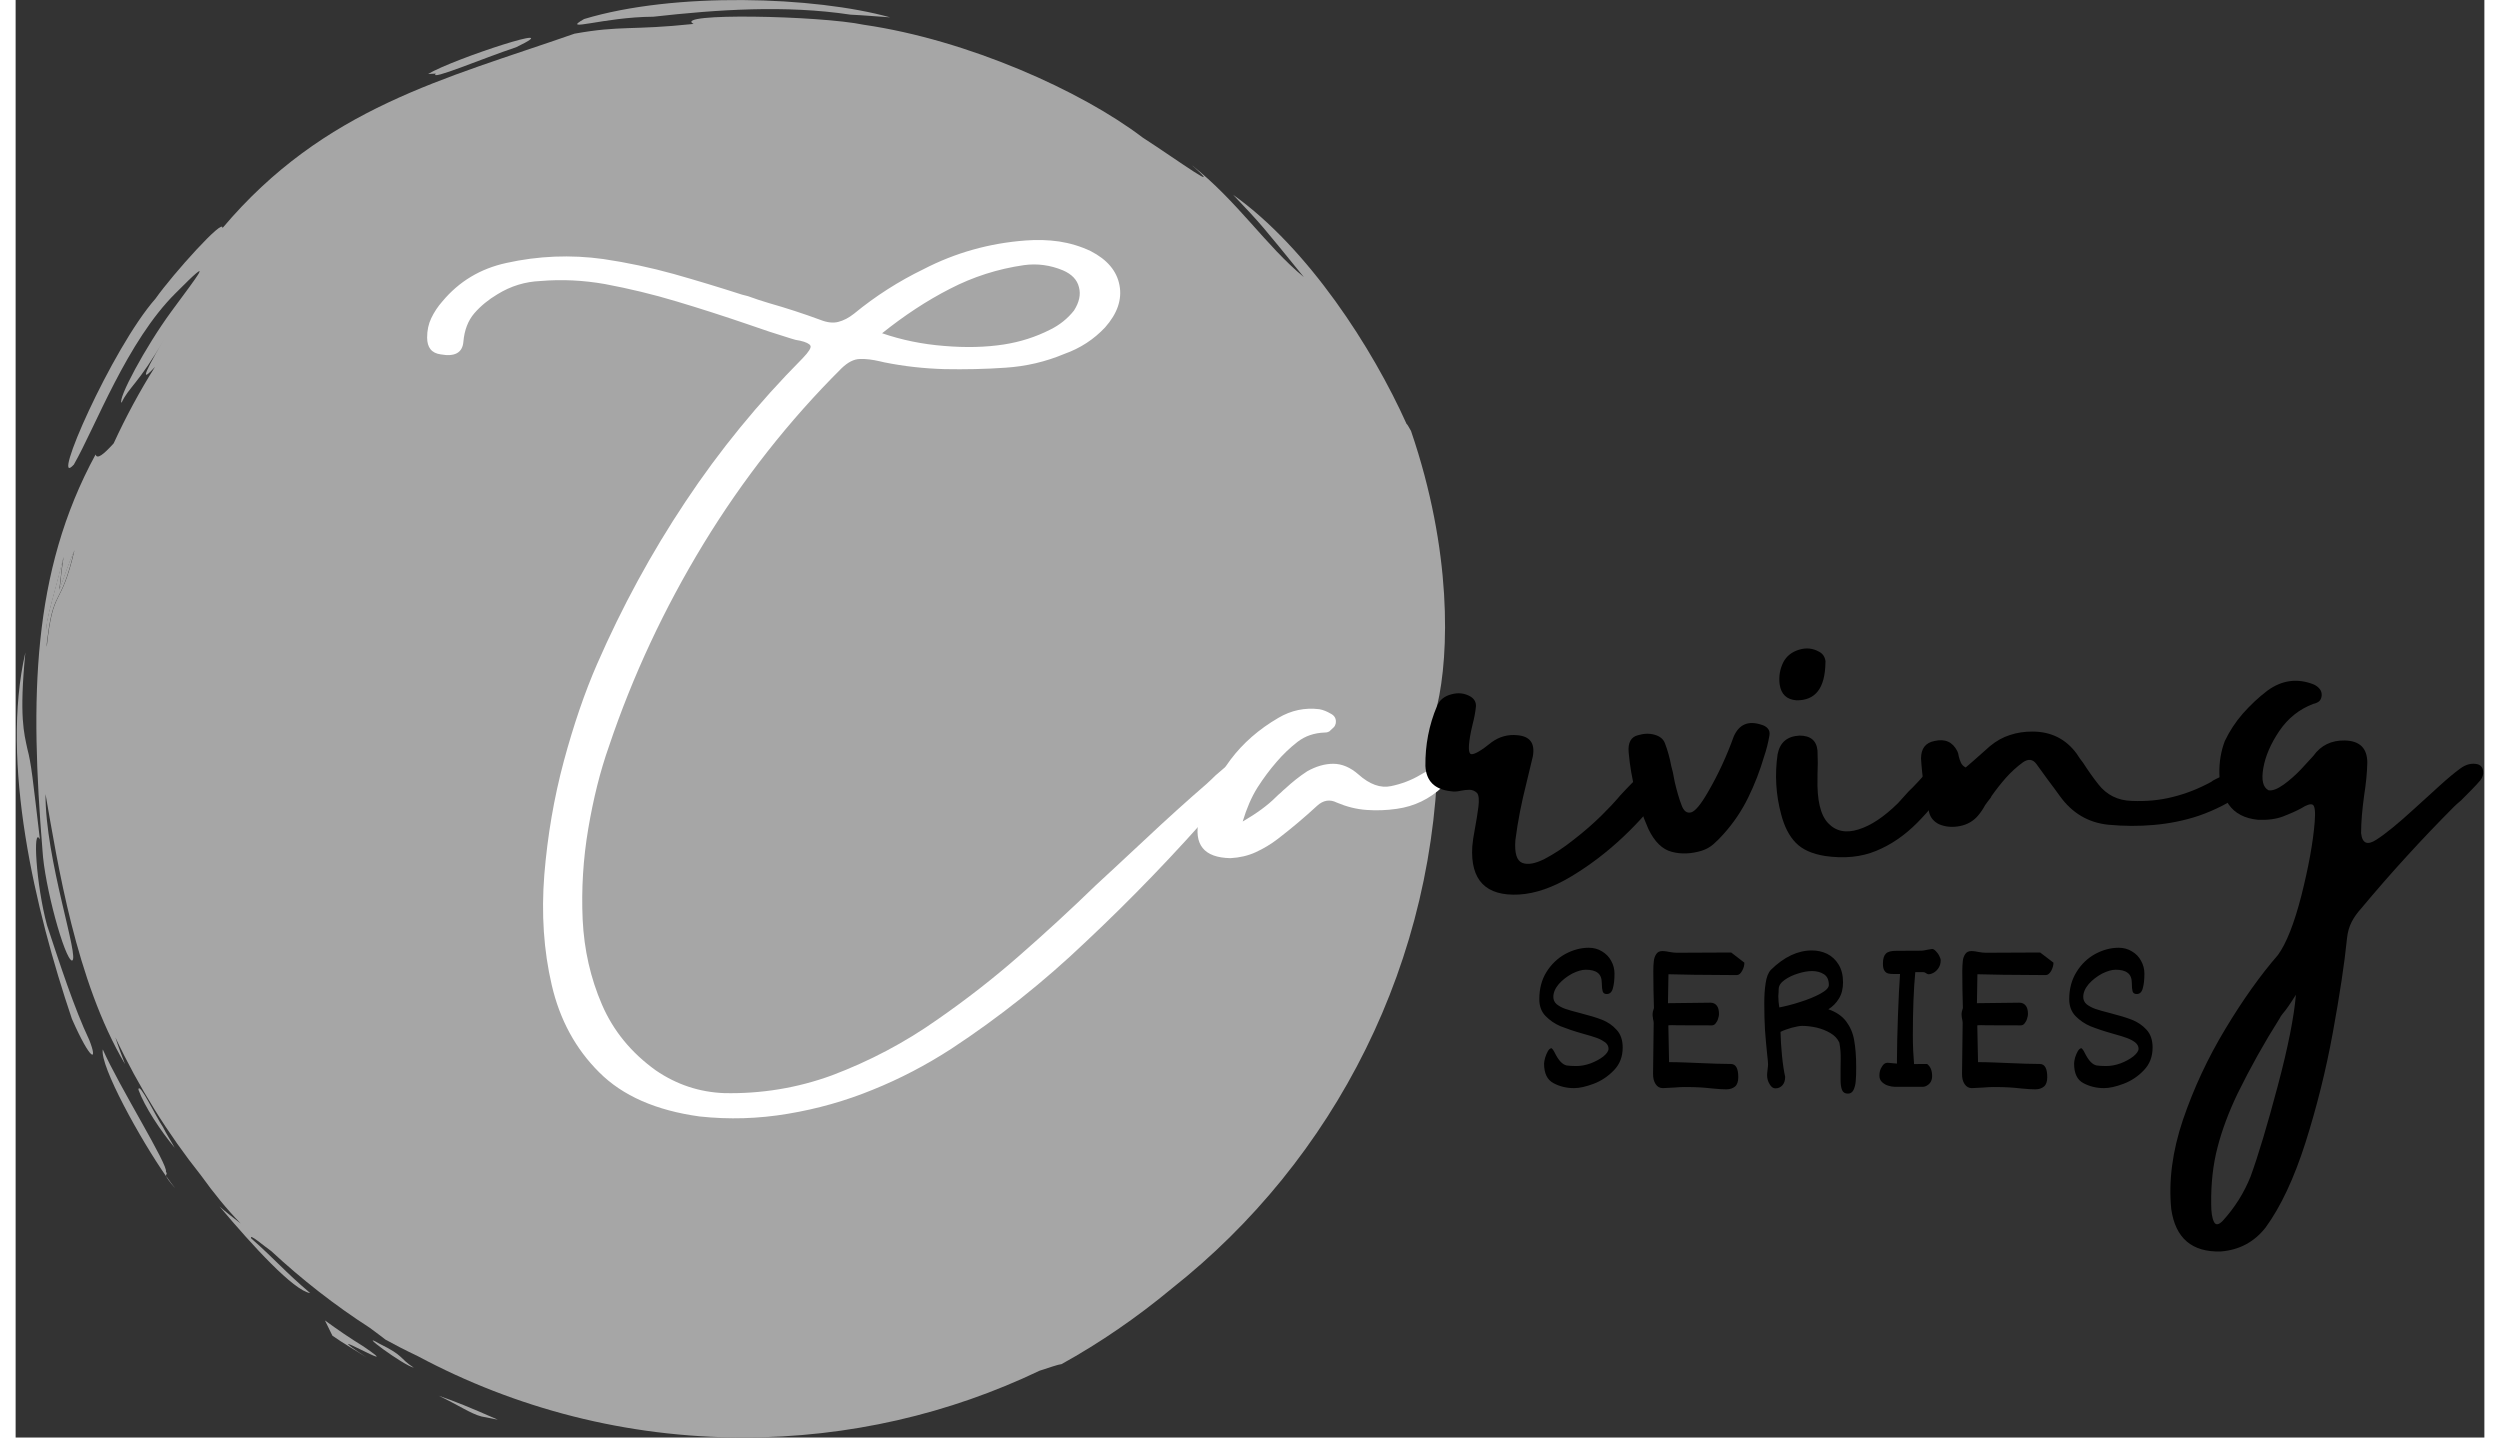 <?xml version="1.0" encoding="UTF-8"?>
<svg xmlns="http://www.w3.org/2000/svg" xmlns:xlink="http://www.w3.org/1999/xlink" width="80px" height="46px" viewBox="0 0 79 46" version="1.1">
<rect x="0" y="0" width="79" height="46" fill="#333333" stroke="none"/>
<g id="surface1">
<path style=" stroke:none;fill-rule:nonzero;fill:rgb(65.098%,65.098%,65.098%);fill-opacity:1;" d="M 16.016 1.512 C 17.816 0.645 14.031 1.871 13.199 2.367 L 13.445 2.355 C 13.219 2.605 14.965 1.859 16.016 1.512 Z M 16.016 1.512 "/>
<path style=" stroke:none;fill-rule:nonzero;fill:rgb(65.098%,65.098%,65.098%);fill-opacity:1;" d="M 1.004 29.605 C 0.656 28.324 0.539 26.395 0.777 26.863 C 0.547 24.918 0.504 24.449 0.375 23.961 C 0.273 23.473 0.109 22.949 0.312 20.879 C -0.496 24.395 0.621 29.109 1.801 32.605 C 2.414 33.996 2.641 33.988 2.355 33.277 C 1.875 32.266 1.406 30.82 1.004 29.605 Z M 1.004 29.605 "/>
<path style=" stroke:none;fill-rule:nonzero;fill:rgb(65.098%,65.098%,65.098%);fill-opacity:1;" d="M 1.875 17.609 C 1.691 18.023 1.555 18.449 1.398 18.871 C 1.441 18.523 1.473 18.172 1.523 17.82 C 1.105 19.598 0.895 19.84 0.988 20.695 C 1.195 18.723 1.426 19.543 1.875 17.609 Z M 1.875 17.609 "/>
<path style=" stroke:none;fill-rule:nonzero;fill:rgb(65.098%,65.098%,65.098%);fill-opacity:1;" d="M 4.809 37.496 C 4.898 37.301 3.309 34.762 2.789 33.582 C 2.688 34.105 4.004 36.48 4.816 37.641 C 4.797 37.566 4.871 37.586 4.809 37.496 Z M 4.809 37.496 "/>
<path style=" stroke:none;fill-rule:nonzero;fill:rgb(65.098%,65.098%,65.098%);fill-opacity:1;" d="M 4.816 37.633 C 4.836 37.688 4.898 37.789 5.102 38.02 C 5.02 37.918 4.926 37.789 4.816 37.633 Z M 4.816 37.633 "/>
<path style=" stroke:none;fill-rule:nonzero;fill:rgb(65.098%,65.098%,65.098%);fill-opacity:1;" d="M 2.504 30.371 C 2.176 29.355 2.02 28.664 1.836 27.984 C 1.938 28.914 2.246 29.727 2.504 30.371 Z M 2.504 30.371 "/>
<path style=" stroke:none;fill-rule:nonzero;fill:rgb(65.098%,65.098%,65.098%);fill-opacity:1;" d="M 4.715 36.066 C 4.508 35.773 3.941 34.574 3.93 34.871 C 4.133 35.426 4.633 36.176 5.09 36.73 C 4.965 36.5 4.824 36.289 4.715 36.066 Z M 4.715 36.066 "/>
<path style=" stroke:none;fill-rule:nonzero;fill:rgb(65.098%,65.098%,65.098%);fill-opacity:1;" d="M 11.125 43.082 C 10.703 42.824 10.301 42.547 9.898 42.254 L 10.137 42.742 C 10.492 42.992 10.867 43.203 11.234 43.441 C 9.352 42.199 12.68 44.141 11.125 43.082 Z M 11.125 43.082 "/>
<path style=" stroke:none;fill-rule:nonzero;fill:rgb(65.098%,65.098%,65.098%);fill-opacity:1;" d="M 14.91 45.328 L 15.43 45.43 C 14.555 45.043 14.051 44.84 13.539 44.664 C 14.203 44.98 14.562 45.238 14.91 45.328 Z M 14.91 45.328 "/>
<path style=" stroke:none;fill-rule:nonzero;fill:rgb(65.098%,65.098%,65.098%);fill-opacity:1;" d="M 12.742 43.766 C 12.258 43.449 12.449 43.395 11.645 43 C 10.867 42.547 12.398 43.688 12.742 43.766 Z M 12.742 43.766 "/>
<path style=" stroke:none;fill-rule:nonzero;fill:rgb(65.098%,65.098%,65.098%);fill-opacity:1;" d="M 20.406 0.535 C 22.461 0.305 24.645 0.156 26.715 0.469 C 27.133 0.488 27.555 0.527 27.984 0.555 C 25.57 -0.117 21.082 -0.266 18.191 0.609 C 17.414 1.051 18.816 0.543 20.406 0.535 Z M 20.406 0.535 "/>
<path style=" stroke:none;fill-rule:nonzero;fill:rgb(65.098%,65.098%,65.098%);fill-opacity:1;" d="M 44.652 13.789 C 44.586 13.672 44.523 13.559 44.512 13.57 C 43.426 11.148 41.367 7.945 38.961 6.234 C 39.887 7.207 39.906 7.246 41.223 8.867 C 40.004 7.863 39.109 6.445 37.629 5.277 C 38.77 6.285 37.152 5.102 36.066 4.402 C 34.109 2.91 30.469 1.277 27.145 0.793 C 25.715 0.496 20.988 0.406 21.695 0.766 C 19.691 0.977 19.379 0.809 17.883 1.078 C 13.723 2.531 9.871 3.441 6.617 7.301 C 6.684 6.934 5.035 8.766 4.477 9.555 C 3.07 11.156 1.07 15.734 1.863 14.867 C 2.559 13.652 3.562 10.918 5.129 9.371 C 6.434 8.055 5.832 8.812 4.988 9.961 C 4.141 11.113 3.254 12.789 3.391 12.887 C 3.609 12.402 3.949 12.262 4.742 10.871 C 3.93 12.25 4.121 12.113 4.461 11.738 C 3.969 12.52 3.527 13.34 3.137 14.188 C 2.816 14.543 2.605 14.711 2.559 14.543 C 0.504 18.32 0.465 22.359 0.859 27.203 C 0.922 28.352 1.57 30.691 1.801 30.738 C 2.074 30.719 0.941 27.488 0.957 25.41 C 1.344 27.617 1.926 31.391 3.5 34.051 C 3.391 33.766 3.281 33.48 3.191 33.195 C 3.941 34.789 4.863 36.27 5.941 37.625 C 6.336 38.176 6.754 38.691 7.203 39.152 C 6.977 38.977 6.746 38.801 6.527 38.609 C 7.578 39.859 8.902 41.305 9.426 41.379 C 8.582 40.66 8.344 40.34 7.539 39.629 C 7.457 39.445 7.953 39.879 8.18 40.035 C 9.16 40.945 10.211 41.766 11.336 42.492 C 11.52 42.633 11.691 42.75 11.84 42.871 C 12.086 43.008 12.461 43.203 12.879 43.402 C 15.988 45.062 19.527 46 23.285 46 C 26.676 46 29.887 45.238 32.766 43.863 C 33.066 43.766 33.367 43.66 33.469 43.652 C 34.684 42.98 35.875 42.164 37 41.23 C 42.184 37.133 45.52 30.766 45.52 23.613 C 45.52 23.262 45.508 22.922 45.492 22.57 C 45.875 20.918 45.969 17.637 44.652 13.789 Z M 1.535 17.82 C 1.48 18.172 1.441 18.523 1.406 18.871 C 1.562 18.449 1.699 18.023 1.883 17.609 C 1.434 19.535 1.203 18.723 0.996 20.695 C 0.906 19.84 1.105 19.598 1.535 17.82 Z M 1.535 17.82 "/>
<path style=" stroke:none;fill-rule:nonzero;fill:rgb(100%,100%,100%);fill-opacity:1;" d="M 39.098 25.051 C 38.977 25.211 38.844 25.363 38.695 25.512 C 38.617 25.602 38.531 25.691 38.441 25.781 C 37.109 27.309 35.707 28.766 34.234 30.148 C 32.902 31.418 31.473 32.555 29.941 33.562 C 29.137 34.082 28.301 34.52 27.43 34.871 C 26.562 35.227 25.656 35.484 24.711 35.641 C 23.77 35.801 22.824 35.828 21.887 35.727 C 20.496 35.535 19.422 35.066 18.672 34.312 C 17.918 33.562 17.414 32.633 17.156 31.523 C 16.898 30.418 16.82 29.242 16.918 27.992 C 17.02 26.746 17.227 25.531 17.543 24.355 C 17.859 23.184 18.215 22.148 18.605 21.254 C 19.402 19.426 20.344 17.691 21.434 16.055 C 22.523 14.414 23.773 12.887 25.184 11.465 C 25.383 11.258 25.465 11.125 25.434 11.062 C 25.402 11 25.289 10.945 25.102 10.902 C 25.008 10.891 24.914 10.867 24.809 10.832 C 24.34 10.688 23.883 10.539 23.434 10.379 C 22.668 10.117 21.906 9.871 21.148 9.645 C 20.395 9.418 19.629 9.234 18.859 9.09 C 18.172 8.969 17.484 8.934 16.801 8.992 C 16.305 9.012 15.848 9.152 15.422 9.414 C 15.133 9.586 14.887 9.785 14.68 10.023 C 14.477 10.258 14.359 10.566 14.328 10.941 C 14.297 11.289 14.051 11.422 13.602 11.34 C 13.312 11.301 13.168 11.121 13.168 10.801 C 13.168 10.574 13.211 10.367 13.301 10.18 C 13.391 9.992 13.508 9.812 13.656 9.645 C 14.191 9.004 14.875 8.594 15.707 8.414 C 16.727 8.188 17.762 8.145 18.805 8.289 C 19.57 8.402 20.32 8.562 21.055 8.766 C 21.789 8.973 22.52 9.195 23.25 9.43 C 23.316 9.449 23.375 9.465 23.434 9.477 C 23.656 9.559 23.883 9.633 24.105 9.699 C 24.668 9.859 25.219 10.039 25.758 10.238 C 25.965 10.32 26.156 10.344 26.324 10.301 C 26.492 10.258 26.66 10.172 26.828 10.039 C 27.516 9.473 28.258 9 29.055 8.613 C 30.074 8.086 31.164 7.781 32.324 7.695 C 32.68 7.668 33.035 7.676 33.391 7.727 C 33.742 7.781 34.082 7.883 34.402 8.035 C 34.934 8.309 35.238 8.672 35.324 9.129 C 35.41 9.586 35.254 10.035 34.863 10.477 C 34.5 10.863 34.066 11.145 33.562 11.324 C 32.957 11.578 32.332 11.723 31.68 11.766 C 31.027 11.812 30.375 11.824 29.723 11.812 C 29.074 11.793 28.43 11.723 27.793 11.594 C 27.746 11.586 27.703 11.574 27.656 11.562 C 27.422 11.508 27.207 11.48 27.016 11.488 C 26.824 11.492 26.633 11.59 26.43 11.785 C 24.75 13.457 23.277 15.328 22.012 17.402 C 20.75 19.477 19.742 21.637 18.988 23.879 C 18.707 24.672 18.488 25.551 18.324 26.52 C 18.16 27.484 18.102 28.457 18.145 29.426 C 18.191 30.395 18.398 31.301 18.762 32.145 C 19.125 32.988 19.703 33.691 20.488 34.254 C 21.152 34.707 21.879 34.949 22.676 34.98 C 23.863 35.004 25.016 34.816 26.125 34.41 C 27.324 33.957 28.445 33.367 29.492 32.629 C 30.41 31.992 31.285 31.312 32.113 30.586 C 32.945 29.859 33.766 29.105 34.57 28.324 C 34.879 28.043 35.391 27.562 36.117 26.887 C 36.84 26.207 37.504 25.609 38.105 25.09 C 38.207 24.996 38.305 24.906 38.398 24.812 C 38.586 24.645 38.75 24.508 38.898 24.406 C 39.043 24.309 39.184 24.27 39.32 24.289 C 39.578 24.312 39.504 24.566 39.098 25.051 Z M 32.27 8.484 C 31.426 8.605 30.637 8.859 29.898 9.242 C 29.156 9.621 28.434 10.098 27.727 10.664 C 28.352 10.879 29.016 11.016 29.711 11.07 C 30.406 11.129 31.043 11.113 31.625 11.023 C 32.148 10.941 32.641 10.785 33.109 10.547 C 33.41 10.398 33.664 10.195 33.867 9.938 C 34.035 9.676 34.09 9.426 34.027 9.191 C 33.969 8.953 33.797 8.773 33.516 8.652 C 33.113 8.484 32.695 8.426 32.27 8.484 Z M 32.27 8.484 "/>
<path style=" stroke:none;fill-rule:nonzero;fill:rgb(100%,100%,100%);fill-opacity:1;" d="M 45.73 24.527 C 45.785 24.539 45.824 24.555 45.848 24.578 C 45.867 24.602 45.891 24.645 45.914 24.711 C 45.934 24.781 45.914 24.859 45.848 24.949 C 45.777 25.043 45.719 25.117 45.664 25.176 C 45.246 25.57 44.754 25.805 44.195 25.883 C 43.871 25.93 43.551 25.941 43.23 25.918 C 42.906 25.895 42.594 25.816 42.281 25.684 C 42.055 25.57 41.848 25.605 41.652 25.781 C 41.25 26.152 40.828 26.508 40.391 26.844 C 40.168 27.016 39.93 27.156 39.684 27.27 C 39.438 27.383 39.168 27.445 38.875 27.461 C 38.023 27.445 37.688 27.027 37.867 26.207 C 37.875 26.168 37.891 26.141 37.906 26.121 C 38.152 25.453 38.477 24.852 38.875 24.312 C 39.277 23.777 39.789 23.332 40.406 22.973 C 40.816 22.73 41.254 22.637 41.723 22.695 C 41.848 22.719 41.961 22.766 42.074 22.832 C 42.211 22.898 42.27 23.008 42.242 23.156 C 42.23 23.203 42.211 23.242 42.18 23.273 C 42.145 23.309 42.109 23.34 42.074 23.371 C 42.055 23.398 42.027 23.414 41.992 23.426 C 41.961 23.438 41.926 23.441 41.891 23.441 C 41.555 23.453 41.266 23.551 41.023 23.738 C 40.781 23.926 40.559 24.137 40.359 24.371 C 40.137 24.625 39.93 24.902 39.738 25.203 C 39.547 25.508 39.391 25.871 39.266 26.289 C 39.715 26.027 40.066 25.77 40.324 25.512 C 40.379 25.457 40.434 25.406 40.492 25.359 C 40.539 25.312 40.582 25.27 40.629 25.234 C 40.852 25.027 41.086 24.84 41.332 24.68 C 41.613 24.523 41.891 24.441 42.164 24.441 C 42.441 24.441 42.711 24.555 42.969 24.781 C 43.328 25.102 43.676 25.227 44.012 25.156 C 44.348 25.086 44.66 24.969 44.949 24.797 C 45.246 24.617 45.508 24.527 45.73 24.527 Z M 45.73 24.527 "/>
<path style=" stroke:none;fill-rule:nonzero;fill:rgb(0%,0%,0%);fill-opacity:1;" d="M 52 24.766 C 52.188 24.57 52.355 24.492 52.5 24.535 C 52.645 24.578 52.738 24.684 52.773 24.859 C 52.809 25.035 52.758 25.23 52.617 25.445 C 52.34 25.859 51.941 26.309 51.434 26.789 C 50.922 27.27 50.375 27.688 49.785 28.043 C 49.195 28.398 48.637 28.594 48.113 28.625 C 47.047 28.684 46.547 28.168 46.613 27.086 C 46.625 26.941 46.652 26.746 46.699 26.508 C 46.742 26.27 46.781 26.043 46.809 25.82 C 46.836 25.602 46.824 25.449 46.766 25.375 C 46.695 25.309 46.613 25.273 46.523 25.273 C 46.438 25.273 46.34 25.285 46.238 25.305 C 46.129 25.332 46.023 25.336 45.926 25.32 C 45.406 25.262 45.137 24.992 45.113 24.512 C 45.105 23.844 45.227 23.203 45.484 22.594 C 45.562 22.402 45.719 22.277 45.941 22.219 C 46.164 22.156 46.371 22.18 46.562 22.293 C 46.684 22.371 46.738 22.477 46.73 22.609 C 46.711 22.793 46.676 22.977 46.629 23.156 C 46.609 23.234 46.59 23.312 46.574 23.395 C 46.48 23.867 46.48 24.113 46.578 24.133 C 46.68 24.148 46.898 24.023 47.234 23.75 C 47.484 23.57 47.758 23.496 48.059 23.527 C 48.461 23.562 48.625 23.785 48.551 24.203 C 48.484 24.484 48.414 24.773 48.344 25.066 C 48.191 25.668 48.07 26.273 47.992 26.887 C 47.961 27.301 48.035 27.543 48.215 27.613 C 48.391 27.68 48.629 27.637 48.93 27.484 C 49.227 27.328 49.539 27.125 49.867 26.863 C 50.199 26.605 50.488 26.352 50.742 26.102 C 50.992 25.852 51.164 25.672 51.258 25.559 C 51.301 25.504 51.371 25.426 51.469 25.324 C 51.562 25.227 51.66 25.121 51.762 25.02 C 51.875 24.906 51.953 24.82 52 24.766 Z M 52 24.766 "/>
<path style=" stroke:none;fill-rule:nonzero;fill:rgb(0%,0%,0%);fill-opacity:1;" d="M 55.855 23.188 C 55.945 23.211 56.02 23.254 56.066 23.309 C 56.121 23.367 56.137 23.445 56.121 23.539 C 56.082 23.766 56.027 23.988 55.953 24.203 C 55.82 24.656 55.652 25.094 55.445 25.516 C 55.238 25.941 54.973 26.336 54.645 26.699 C 54.543 26.812 54.441 26.918 54.332 27.012 C 54.227 27.105 54.098 27.176 53.957 27.223 C 53.621 27.324 53.301 27.34 52.996 27.258 C 52.691 27.18 52.445 26.934 52.25 26.531 C 51.906 25.75 51.691 24.93 51.617 24.074 C 51.59 23.766 51.691 23.582 51.914 23.527 C 52.109 23.469 52.285 23.465 52.449 23.512 C 52.613 23.559 52.723 23.645 52.777 23.781 C 52.867 24.016 52.934 24.262 52.98 24.512 C 53 24.578 53.016 24.645 53.031 24.711 C 53.055 24.824 53.074 24.934 53.094 25.035 C 53.164 25.328 53.234 25.57 53.309 25.762 C 53.379 25.957 53.48 26.031 53.617 25.996 C 53.75 25.957 53.93 25.738 54.156 25.344 C 54.484 24.781 54.758 24.184 54.98 23.566 C 55.152 23.18 55.441 23.055 55.855 23.188 Z M 55.855 23.188 "/>
<path style=" stroke:none;fill-rule:nonzero;fill:rgb(0%,0%,0%);fill-opacity:1;" d="M 61.953 24.543 C 62.02 24.578 62.047 24.641 62.043 24.723 C 62.039 24.809 62.012 24.883 61.965 24.949 C 61.621 25.469 61.246 25.93 60.852 26.328 C 60.453 26.73 60.016 27.031 59.539 27.227 C 59.062 27.426 58.512 27.48 57.898 27.391 C 57.484 27.324 57.172 27.184 56.965 26.969 C 56.754 26.754 56.598 26.449 56.496 26.055 C 56.328 25.43 56.289 24.793 56.383 24.137 C 56.457 23.754 56.691 23.559 57.086 23.539 C 57.438 23.539 57.629 23.699 57.66 24.02 C 57.672 24.281 57.672 24.539 57.66 24.797 C 57.66 24.832 57.66 24.867 57.66 24.898 C 57.641 25.602 57.754 26.082 58 26.34 C 58.246 26.602 58.57 26.668 58.969 26.543 C 59.367 26.422 59.789 26.141 60.238 25.699 C 60.293 25.641 60.363 25.562 60.449 25.465 C 60.531 25.371 60.625 25.27 60.727 25.176 C 60.871 25.027 60.988 24.898 61.078 24.797 C 61.359 24.516 61.648 24.43 61.953 24.543 Z M 56.988 22.41 C 56.676 22.387 56.496 22.219 56.449 21.902 C 56.418 21.652 56.453 21.418 56.566 21.191 C 56.668 20.996 56.836 20.863 57.062 20.793 C 57.293 20.719 57.508 20.742 57.711 20.855 C 57.789 20.895 57.844 20.953 57.879 21.027 C 57.91 21.102 57.922 21.16 57.914 21.207 C 57.902 22.02 57.594 22.418 56.988 22.41 Z M 56.988 22.41 "/>
<path style=" stroke:none;fill-rule:nonzero;fill:rgb(0%,0%,0%);fill-opacity:1;" d="M 71.168 24.781 C 71.168 24.781 71.176 24.781 71.184 24.781 C 71.242 24.793 71.297 24.809 71.352 24.84 C 71.41 24.867 71.445 24.922 71.461 25.004 C 71.492 25.148 71.449 25.262 71.336 25.344 C 70.879 25.668 70.387 25.922 69.859 26.105 C 69.387 26.262 68.91 26.355 68.426 26.398 C 67.945 26.441 67.457 26.438 66.961 26.391 C 66.324 26.324 65.809 26.02 65.418 25.477 C 65.297 25.305 65.168 25.137 65.043 24.969 C 64.918 24.797 64.793 24.621 64.66 24.441 C 64.547 24.293 64.406 24.277 64.238 24.391 C 64.035 24.539 63.852 24.707 63.688 24.891 C 63.523 25.078 63.371 25.273 63.227 25.477 C 63.219 25.5 63.207 25.523 63.191 25.543 C 63.133 25.613 63.078 25.688 63.023 25.766 C 62.957 25.891 62.879 26.004 62.793 26.105 C 62.645 26.277 62.453 26.387 62.219 26.434 C 61.984 26.48 61.762 26.465 61.547 26.375 C 61.387 26.293 61.285 26.176 61.238 26.02 C 61.098 25.441 61.008 24.859 60.973 24.273 C 60.973 23.953 61.117 23.766 61.406 23.711 C 61.742 23.633 61.984 23.742 62.133 24.035 C 62.156 24.082 62.172 24.137 62.18 24.203 C 62.195 24.27 62.219 24.336 62.246 24.398 C 62.273 24.465 62.324 24.52 62.402 24.559 C 62.496 24.48 62.578 24.41 62.652 24.344 C 62.836 24.184 63.008 24.027 63.176 23.879 C 63.379 23.711 63.594 23.59 63.82 23.52 C 64.043 23.445 64.281 23.41 64.535 23.41 C 65.133 23.41 65.605 23.645 65.953 24.117 C 66.02 24.223 66.086 24.32 66.16 24.41 C 66.312 24.648 66.473 24.875 66.641 25.09 C 66.91 25.438 67.27 25.617 67.719 25.629 C 68.18 25.648 68.617 25.609 69.039 25.5 C 69.461 25.395 69.867 25.234 70.258 25.02 C 70.273 25.008 70.293 24.996 70.312 24.98 C 70.445 24.906 70.582 24.844 70.723 24.797 C 70.863 24.75 71.012 24.746 71.168 24.781 Z M 71.168 24.781 "/>
<path style=" stroke:none;fill-rule:nonzero;fill:rgb(0%,0%,0%);fill-opacity:1;" d="M 78.789 24.457 C 78.891 24.492 78.949 24.566 78.961 24.672 C 78.973 24.781 78.945 24.879 78.871 24.969 C 78.805 25.047 78.715 25.148 78.598 25.266 C 78.48 25.383 78.363 25.5 78.254 25.613 C 78.16 25.691 78.086 25.758 78.031 25.812 C 76.992 26.855 76 27.941 75.055 29.074 C 74.934 29.207 74.832 29.348 74.754 29.5 C 74.676 29.652 74.625 29.824 74.605 30.02 C 74.523 30.832 74.371 31.836 74.152 33.035 C 73.934 34.234 73.641 35.406 73.277 36.559 C 72.91 37.707 72.484 38.617 71.996 39.285 C 71.633 39.746 71.156 40 70.566 40.047 C 69.641 40.074 69.113 39.621 68.98 38.691 C 68.891 37.789 69.016 36.836 69.355 35.832 C 69.699 34.824 70.148 33.859 70.711 32.926 C 71.27 31.996 71.832 31.207 72.395 30.559 C 72.664 30.188 72.914 29.555 73.145 28.656 C 73.371 27.758 73.516 26.973 73.57 26.309 C 73.598 25.969 73.574 25.781 73.504 25.75 C 73.438 25.715 73.312 25.754 73.137 25.867 C 72.977 25.953 72.785 26.039 72.562 26.125 C 72.336 26.211 72.07 26.246 71.758 26.234 C 71.328 26.191 71.016 26.027 70.82 25.746 C 70.625 25.461 70.523 25.133 70.52 24.754 C 70.512 24.375 70.574 24.027 70.695 23.711 C 70.844 23.398 71.035 23.105 71.273 22.832 C 71.516 22.559 71.773 22.316 72.055 22.102 C 72.52 21.762 73.016 21.695 73.539 21.902 C 73.617 21.938 73.68 21.984 73.73 22.047 C 73.781 22.109 73.801 22.184 73.793 22.27 C 73.781 22.352 73.75 22.414 73.703 22.449 C 73.648 22.488 73.59 22.512 73.527 22.523 C 73.074 22.695 72.715 22.984 72.438 23.391 C 72.164 23.797 71.992 24.195 71.926 24.578 C 71.859 24.961 71.914 25.195 72.094 25.289 C 72.219 25.309 72.375 25.25 72.574 25.109 C 72.77 24.969 72.957 24.801 73.137 24.613 C 73.312 24.422 73.445 24.281 73.527 24.188 C 73.77 23.848 74.105 23.688 74.535 23.695 C 75.016 23.707 75.254 23.945 75.254 24.41 C 75.246 24.734 75.211 25.082 75.152 25.457 C 75.09 25.91 75.055 26.312 75.055 26.66 C 75.09 26.988 75.254 27.059 75.543 26.871 C 75.836 26.684 76.238 26.355 76.754 25.883 C 77.043 25.621 77.316 25.375 77.566 25.145 C 77.82 24.914 78.039 24.73 78.227 24.594 C 78.41 24.457 78.598 24.41 78.789 24.457 Z M 71.52 37.645 C 71.766 36.969 72.055 36.004 72.387 34.754 C 72.719 33.508 72.91 32.535 72.969 31.832 C 72.789 32.121 72.648 32.324 72.547 32.438 C 72.5 32.492 72.469 32.547 72.445 32.594 C 71.953 33.371 71.504 34.176 71.098 35.004 C 70.82 35.586 70.605 36.156 70.461 36.715 C 70.316 37.266 70.25 37.871 70.258 38.523 C 70.258 38.785 70.285 38.973 70.344 39.094 C 70.398 39.211 70.492 39.203 70.625 39.07 C 71.008 38.648 71.309 38.176 71.52 37.645 Z M 71.52 37.645 "/>
<path style=" stroke:none;fill-rule:nonzero;fill:rgb(0%,0%,0%);fill-opacity:1;" d="M 48.91 34.035 C 48.91 33.984 48.926 33.922 48.945 33.844 C 48.969 33.766 49 33.695 49.035 33.633 C 49.07 33.574 49.109 33.543 49.152 33.543 C 49.156 33.543 49.168 33.559 49.188 33.582 C 49.207 33.605 49.223 33.637 49.242 33.668 C 49.312 33.812 49.379 33.914 49.441 33.977 C 49.5 34.039 49.562 34.078 49.629 34.094 C 49.699 34.105 49.801 34.113 49.941 34.113 C 50.086 34.113 50.238 34.086 50.402 34.027 C 50.562 33.965 50.699 33.891 50.809 33.805 C 50.918 33.715 50.973 33.633 50.973 33.559 C 50.973 33.48 50.938 33.414 50.867 33.355 C 50.797 33.305 50.707 33.254 50.602 33.215 C 50.492 33.176 50.344 33.129 50.152 33.078 C 49.863 32.996 49.625 32.914 49.438 32.84 C 49.254 32.762 49.094 32.652 48.957 32.512 C 48.82 32.371 48.758 32.191 48.758 31.973 C 48.758 31.641 48.832 31.352 48.988 31.102 C 49.145 30.852 49.348 30.66 49.59 30.527 C 49.836 30.395 50.086 30.328 50.34 30.328 C 50.5 30.328 50.641 30.367 50.766 30.445 C 50.891 30.52 50.992 30.621 51.059 30.75 C 51.129 30.875 51.164 31.012 51.164 31.156 C 51.164 31.344 51.148 31.496 51.113 31.621 C 51.082 31.746 51.016 31.809 50.914 31.809 C 50.848 31.809 50.805 31.781 50.785 31.723 C 50.77 31.664 50.758 31.582 50.758 31.469 C 50.758 31.309 50.715 31.195 50.625 31.129 C 50.539 31.062 50.41 31.031 50.242 31.031 C 50.117 31.031 49.977 31.074 49.809 31.156 C 49.645 31.246 49.504 31.352 49.383 31.488 C 49.266 31.625 49.207 31.762 49.207 31.902 C 49.207 31.996 49.242 32.074 49.316 32.137 C 49.391 32.195 49.48 32.246 49.594 32.285 C 49.707 32.324 49.863 32.367 50.062 32.418 C 50.352 32.492 50.586 32.562 50.766 32.633 C 50.945 32.703 51.102 32.809 51.23 32.953 C 51.363 33.094 51.426 33.285 51.426 33.52 C 51.426 33.809 51.336 34.051 51.148 34.246 C 50.961 34.441 50.746 34.586 50.5 34.68 C 50.25 34.773 50.043 34.82 49.871 34.82 C 49.629 34.82 49.406 34.766 49.211 34.66 C 49.012 34.555 48.91 34.348 48.91 34.035 Z M 55.32 30.805 C 55.32 30.895 55.297 30.98 55.246 31.07 C 55.199 31.156 55.141 31.203 55.074 31.203 C 53.973 31.199 53.246 31.188 52.891 31.176 C 52.891 31.254 52.887 31.402 52.883 31.621 C 52.879 31.852 52.875 32.012 52.875 32.102 L 54.234 32.086 C 54.32 32.086 54.387 32.117 54.434 32.176 C 54.484 32.234 54.508 32.328 54.508 32.453 C 54.508 32.488 54.5 32.535 54.48 32.594 C 54.465 32.652 54.438 32.703 54.402 32.746 C 54.367 32.793 54.324 32.812 54.273 32.812 C 53.816 32.812 53.461 32.812 53.199 32.809 C 53.145 32.805 53.078 32.805 53.008 32.805 C 52.945 32.805 52.902 32.809 52.887 32.812 L 52.91 33.988 C 53.07 33.988 53.25 33.992 53.449 34 C 53.648 34.008 53.781 34.016 53.848 34.016 C 54.293 34.035 54.641 34.047 54.887 34.047 C 55.047 34.047 55.125 34.188 55.125 34.469 C 55.125 34.609 55.09 34.711 55.02 34.77 C 54.949 34.828 54.855 34.859 54.742 34.859 C 54.645 34.859 54.496 34.852 54.301 34.832 C 54.164 34.816 54.031 34.805 53.906 34.797 C 53.777 34.789 53.613 34.785 53.414 34.785 C 53.32 34.785 53.211 34.789 53.086 34.801 C 52.887 34.812 52.762 34.82 52.711 34.82 C 52.613 34.82 52.535 34.777 52.48 34.691 C 52.422 34.605 52.395 34.492 52.398 34.352 L 52.418 32.73 C 52.418 32.695 52.41 32.656 52.398 32.613 C 52.398 32.605 52.395 32.582 52.391 32.551 C 52.383 32.52 52.383 32.492 52.383 32.461 C 52.383 32.402 52.398 32.332 52.426 32.258 C 52.414 31.883 52.406 31.492 52.406 31.078 C 52.406 30.953 52.41 30.844 52.422 30.758 C 52.43 30.672 52.457 30.594 52.5 30.531 C 52.543 30.465 52.605 30.434 52.695 30.434 C 52.738 30.434 52.781 30.438 52.828 30.445 C 52.871 30.453 52.902 30.457 52.914 30.461 C 53.016 30.48 53.098 30.488 53.16 30.488 L 54.027 30.484 C 54.453 30.48 54.742 30.48 54.898 30.48 Z M 56.312 34.828 C 56.242 34.828 56.18 34.785 56.129 34.695 C 56.074 34.609 56.047 34.512 56.047 34.406 C 56.047 34.371 56.051 34.312 56.062 34.23 C 56.07 34.156 56.078 34.098 56.078 34.062 C 56.078 34 56.066 33.891 56.047 33.719 C 56.02 33.473 56 33.219 55.98 32.965 C 55.965 32.711 55.957 32.426 55.957 32.109 C 55.957 31.871 55.969 31.656 56 31.465 C 56.027 31.27 56.082 31.129 56.168 31.035 C 56.59 30.621 57.027 30.414 57.48 30.414 C 57.652 30.414 57.816 30.449 57.969 30.523 C 58.117 30.598 58.242 30.711 58.336 30.867 C 58.43 31.02 58.477 31.211 58.477 31.434 C 58.477 31.641 58.434 31.812 58.344 31.957 C 58.258 32.098 58.145 32.211 58.008 32.297 C 58.258 32.383 58.445 32.512 58.574 32.68 C 58.703 32.852 58.793 33.051 58.832 33.281 C 58.875 33.516 58.898 33.801 58.898 34.145 C 58.898 34.332 58.895 34.48 58.883 34.598 C 58.875 34.711 58.848 34.805 58.812 34.879 C 58.773 34.957 58.715 34.996 58.633 34.996 C 58.539 34.996 58.477 34.957 58.445 34.879 C 58.414 34.805 58.398 34.695 58.398 34.559 L 58.398 34.465 C 58.398 34.348 58.398 34.262 58.398 34.199 L 58.402 33.91 C 58.402 33.801 58.402 33.711 58.395 33.633 C 58.391 33.555 58.375 33.465 58.359 33.363 C 58.301 33.238 58.207 33.137 58.074 33.059 C 57.941 32.98 57.793 32.922 57.633 32.883 C 57.469 32.848 57.316 32.828 57.168 32.828 C 57.098 32.828 56.988 32.848 56.836 32.887 C 56.688 32.93 56.566 32.973 56.477 33.02 C 56.48 33.238 56.496 33.492 56.523 33.773 C 56.551 34.059 56.586 34.285 56.625 34.457 C 56.625 34.57 56.598 34.66 56.539 34.727 C 56.48 34.793 56.406 34.828 56.312 34.828 Z M 56.438 32.238 C 56.633 32.199 56.859 32.145 57.109 32.062 C 57.359 31.984 57.574 31.895 57.754 31.797 C 57.934 31.699 58.023 31.605 58.023 31.52 C 58.023 31.359 57.973 31.246 57.867 31.176 C 57.762 31.109 57.637 31.074 57.488 31.074 C 57.359 31.074 57.207 31.098 57.039 31.152 C 56.871 31.203 56.727 31.273 56.605 31.359 C 56.48 31.449 56.422 31.543 56.418 31.648 L 56.414 31.762 C 56.41 31.809 56.406 31.848 56.406 31.875 C 56.406 32 56.418 32.121 56.438 32.238 Z M 60.789 31.109 C 60.738 31.641 60.711 32.316 60.711 33.133 C 60.711 33.48 60.727 33.785 60.75 34.051 L 61.02 34.047 C 61.055 34.047 61.105 34.047 61.168 34.047 C 61.219 34.086 61.262 34.141 61.289 34.207 C 61.316 34.273 61.328 34.355 61.328 34.441 C 61.328 34.508 61.312 34.562 61.285 34.617 C 61.254 34.668 61.215 34.707 61.168 34.734 C 61.125 34.762 61.078 34.777 61.035 34.777 L 60.125 34.777 C 60.066 34.777 60.004 34.766 59.926 34.742 C 59.852 34.723 59.789 34.684 59.727 34.629 C 59.668 34.574 59.641 34.504 59.641 34.418 C 59.641 34.312 59.664 34.219 59.719 34.137 C 59.766 34.051 59.828 34.008 59.902 34.008 L 60.203 34.035 L 60.203 33.871 C 60.203 33.523 60.215 33.066 60.234 32.508 C 60.254 31.949 60.277 31.504 60.301 31.168 L 60.102 31.168 C 60.031 31.168 59.973 31.164 59.926 31.152 C 59.879 31.141 59.836 31.113 59.805 31.066 C 59.77 31.016 59.754 30.945 59.754 30.844 L 59.754 30.828 C 59.754 30.684 59.785 30.578 59.848 30.516 C 59.91 30.453 60.02 30.426 60.18 30.426 L 60.996 30.422 C 61.027 30.422 61.086 30.41 61.18 30.391 C 61.262 30.375 61.312 30.367 61.328 30.367 C 61.367 30.367 61.402 30.391 61.445 30.434 C 61.488 30.48 61.527 30.527 61.555 30.586 C 61.586 30.645 61.602 30.691 61.602 30.73 C 61.602 30.824 61.578 30.906 61.535 30.973 C 61.492 31.039 61.441 31.09 61.379 31.125 C 61.316 31.16 61.262 31.176 61.211 31.176 C 61.191 31.176 61.168 31.164 61.137 31.145 C 61.109 31.121 61.078 31.109 61.047 31.109 Z M 65.211 30.805 C 65.211 30.895 65.184 30.98 65.137 31.07 C 65.086 31.156 65.027 31.203 64.965 31.203 C 63.859 31.199 63.133 31.188 62.777 31.176 C 62.777 31.254 62.773 31.402 62.77 31.621 C 62.766 31.852 62.762 32.012 62.762 32.102 L 64.121 32.086 C 64.207 32.086 64.273 32.117 64.32 32.176 C 64.371 32.234 64.395 32.328 64.395 32.453 C 64.395 32.488 64.387 32.535 64.367 32.594 C 64.352 32.652 64.324 32.703 64.289 32.746 C 64.254 32.793 64.211 32.812 64.16 32.812 C 63.703 32.812 63.348 32.812 63.086 32.809 C 63.031 32.805 62.965 32.805 62.895 32.805 C 62.832 32.805 62.789 32.809 62.773 32.812 L 62.797 33.988 C 62.957 33.988 63.137 33.992 63.336 34 C 63.535 34.008 63.668 34.016 63.734 34.016 C 64.18 34.035 64.527 34.047 64.773 34.047 C 64.934 34.047 65.012 34.188 65.012 34.469 C 65.012 34.609 64.977 34.711 64.906 34.77 C 64.836 34.828 64.742 34.859 64.633 34.859 C 64.531 34.859 64.383 34.852 64.188 34.832 C 64.051 34.816 63.918 34.805 63.793 34.797 C 63.664 34.789 63.5 34.785 63.301 34.785 C 63.207 34.785 63.098 34.789 62.973 34.801 C 62.773 34.812 62.648 34.82 62.598 34.82 C 62.5 34.82 62.426 34.777 62.367 34.691 C 62.309 34.605 62.281 34.492 62.285 34.352 L 62.305 32.73 C 62.305 32.695 62.297 32.656 62.289 32.613 C 62.285 32.605 62.281 32.582 62.277 32.551 C 62.273 32.52 62.27 32.492 62.27 32.461 C 62.27 32.402 62.285 32.332 62.312 32.258 C 62.301 31.883 62.293 31.492 62.293 31.078 C 62.293 30.953 62.301 30.844 62.309 30.758 C 62.316 30.672 62.344 30.594 62.387 30.531 C 62.43 30.465 62.496 30.434 62.586 30.434 C 62.625 30.434 62.668 30.438 62.715 30.445 C 62.758 30.453 62.789 30.457 62.801 30.461 C 62.906 30.48 62.984 30.488 63.047 30.488 L 63.914 30.484 C 64.34 30.48 64.629 30.48 64.785 30.48 Z M 65.871 34.035 C 65.871 33.984 65.883 33.922 65.902 33.844 C 65.926 33.766 65.957 33.695 65.992 33.633 C 66.031 33.574 66.066 33.543 66.109 33.543 C 66.113 33.543 66.125 33.559 66.145 33.582 C 66.164 33.605 66.184 33.637 66.199 33.668 C 66.27 33.812 66.336 33.914 66.398 33.977 C 66.457 34.039 66.52 34.078 66.586 34.094 C 66.656 34.105 66.758 34.113 66.898 34.113 C 67.043 34.113 67.195 34.086 67.359 34.027 C 67.52 33.965 67.656 33.891 67.766 33.805 C 67.875 33.715 67.934 33.633 67.934 33.559 C 67.934 33.48 67.895 33.414 67.824 33.355 C 67.758 33.305 67.664 33.254 67.559 33.215 C 67.449 33.176 67.301 33.129 67.113 33.078 C 66.82 32.996 66.582 32.914 66.395 32.84 C 66.211 32.762 66.051 32.652 65.914 32.512 C 65.781 32.371 65.715 32.191 65.715 31.973 C 65.715 31.641 65.793 31.352 65.949 31.102 C 66.102 30.852 66.305 30.66 66.547 30.527 C 66.793 30.395 67.043 30.328 67.297 30.328 C 67.457 30.328 67.598 30.367 67.723 30.445 C 67.852 30.52 67.949 30.621 68.016 30.75 C 68.086 30.875 68.121 31.012 68.121 31.156 C 68.121 31.344 68.105 31.496 68.07 31.621 C 68.039 31.746 67.973 31.809 67.875 31.809 C 67.805 31.809 67.762 31.781 67.742 31.723 C 67.727 31.664 67.719 31.582 67.719 31.469 C 67.719 31.309 67.676 31.195 67.582 31.129 C 67.496 31.062 67.367 31.031 67.199 31.031 C 67.078 31.031 66.934 31.074 66.766 31.156 C 66.602 31.246 66.461 31.352 66.34 31.488 C 66.223 31.625 66.164 31.762 66.164 31.902 C 66.164 31.996 66.199 32.074 66.273 32.137 C 66.348 32.195 66.441 32.246 66.551 32.285 C 66.664 32.324 66.82 32.367 67.02 32.418 C 67.309 32.492 67.543 32.562 67.723 32.633 C 67.902 32.703 68.059 32.809 68.191 32.953 C 68.32 33.094 68.383 33.285 68.383 33.52 C 68.383 33.809 68.293 34.051 68.105 34.246 C 67.922 34.441 67.703 34.586 67.457 34.68 C 67.211 34.773 67 34.82 66.828 34.82 C 66.586 34.82 66.367 34.766 66.168 34.66 C 65.969 34.555 65.871 34.348 65.871 34.035 Z M 65.871 34.035 "/>
</g>
</svg>
